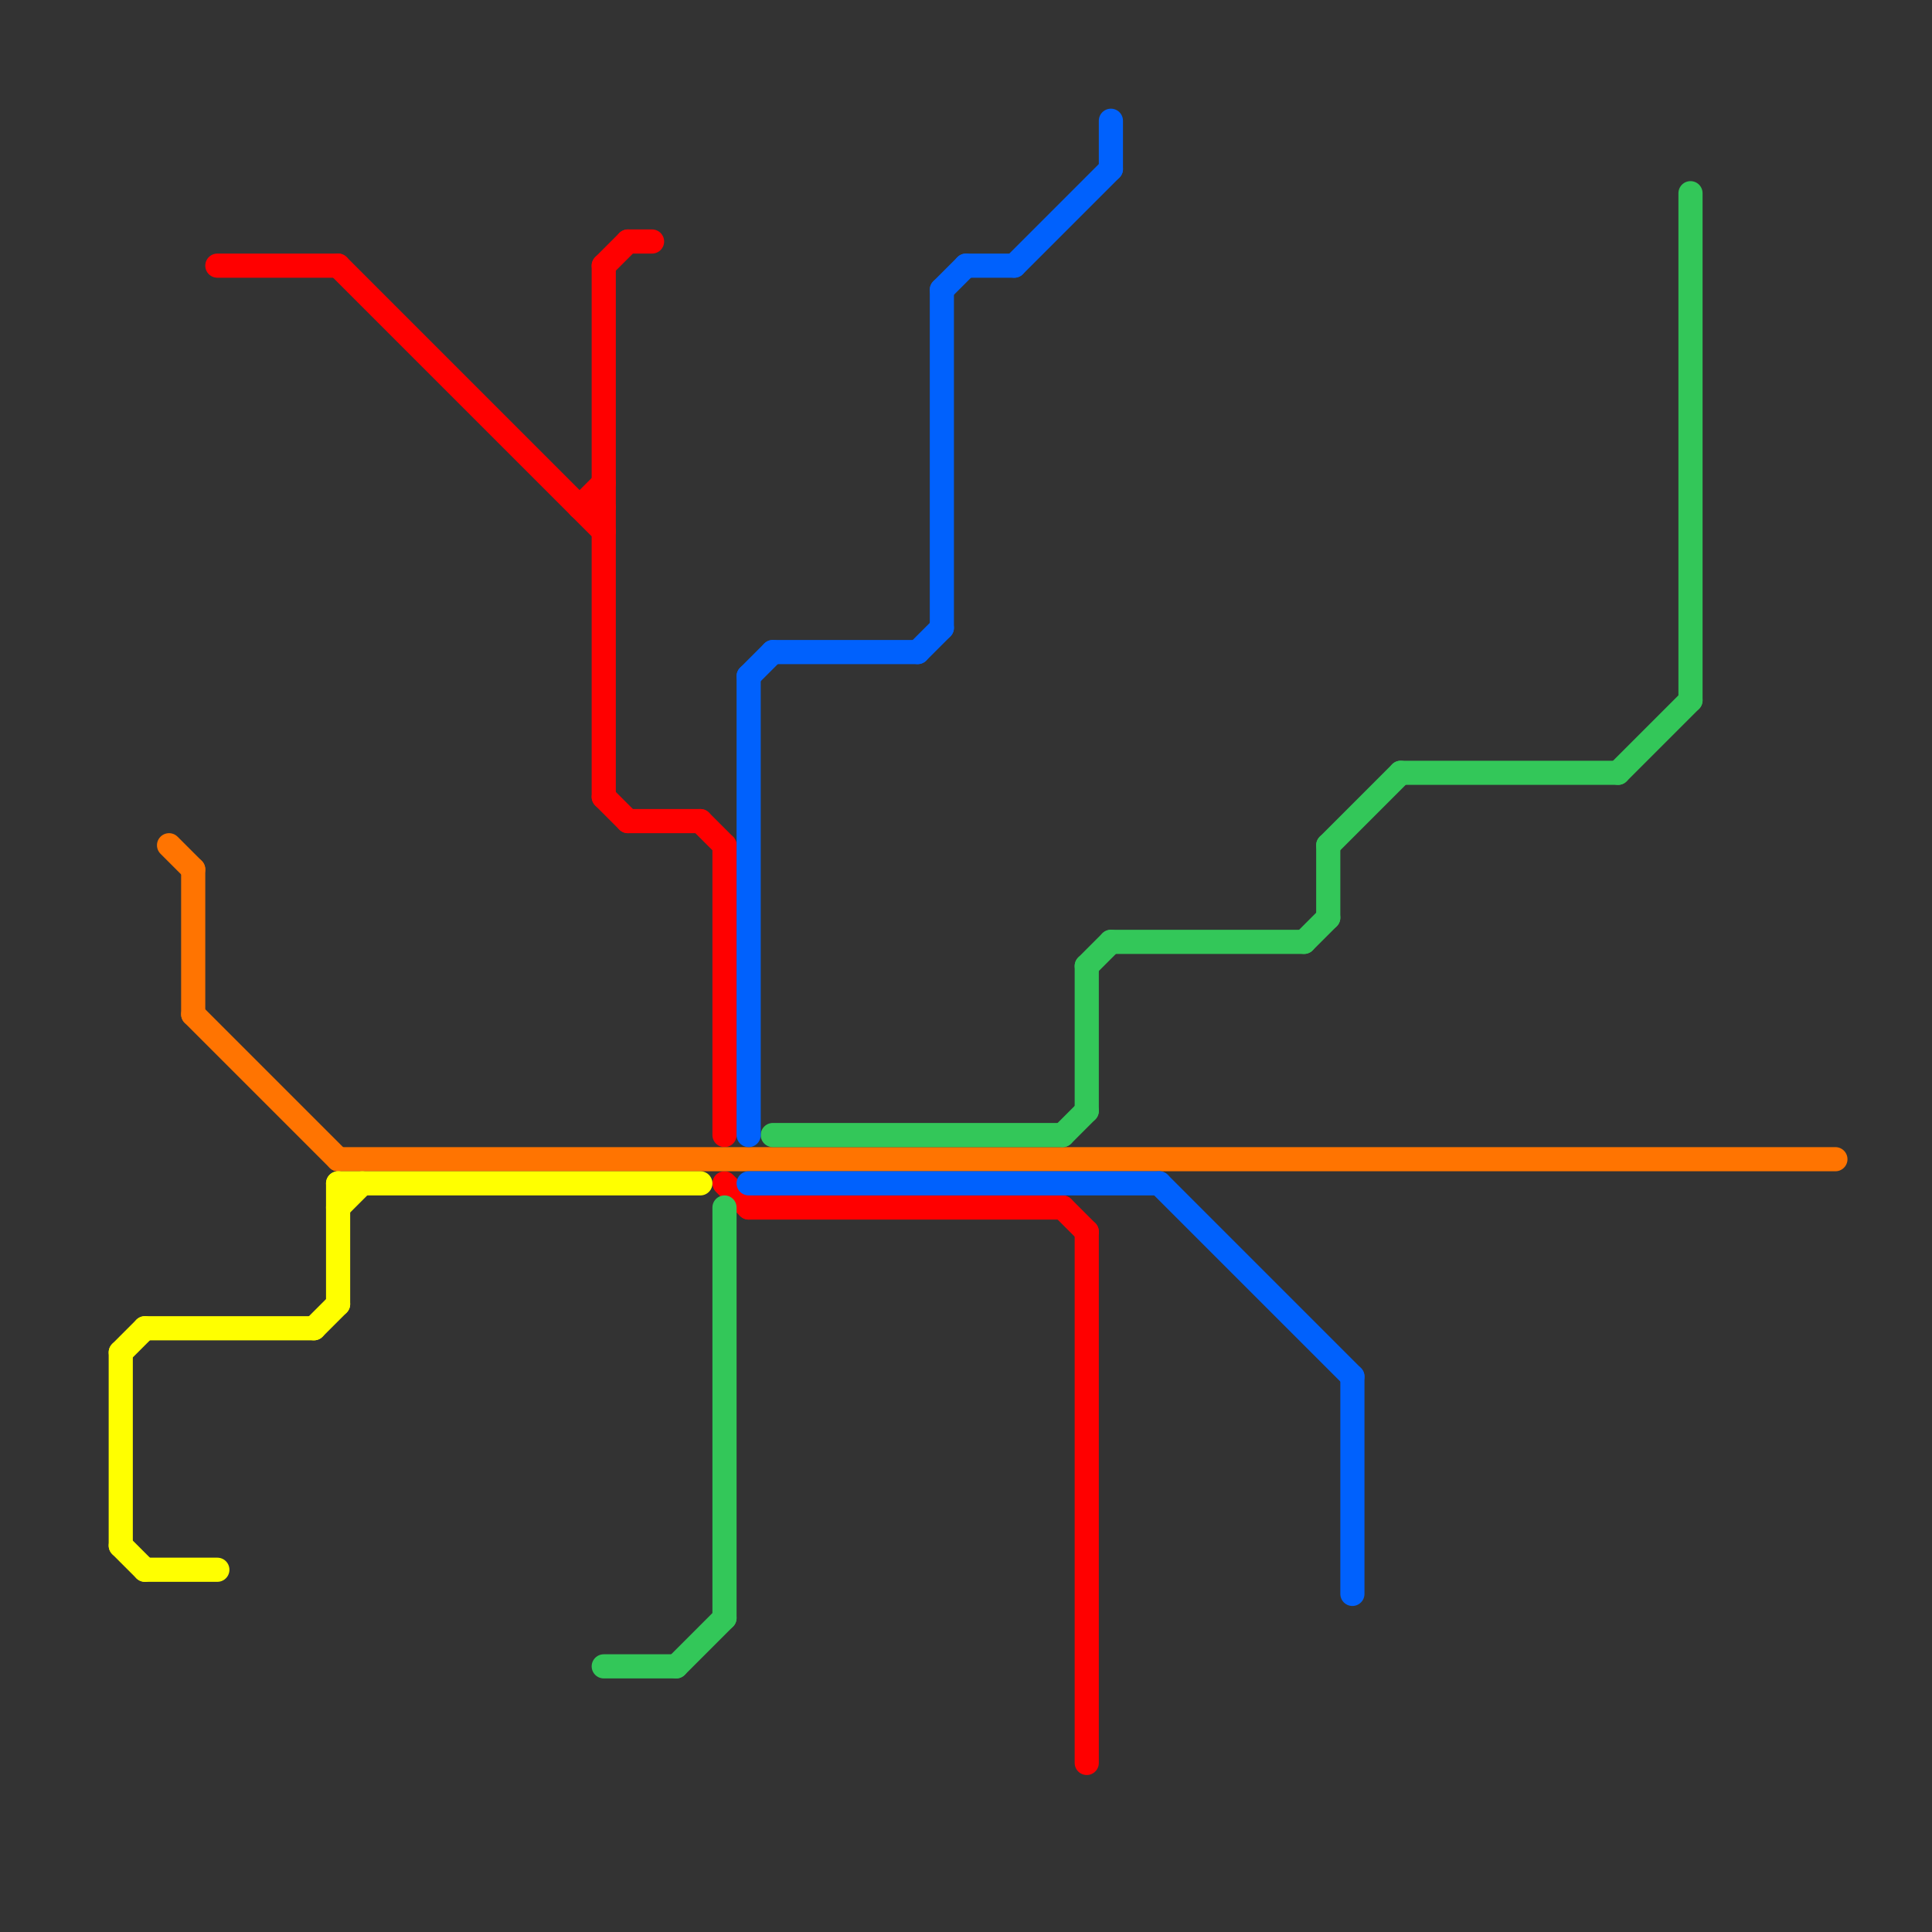 
<svg version="1.1" xmlns="http://www.w3.org/2000/svg" viewBox="0 0 80 80">
<rect x="0" y="0" width="80" height="80" fill="#333333" stroke="none"/>
<style>text { font: 1px Helvetica; font-weight: 600; white-space: pre; dominant-baseline: central; } line { stroke-width: 1; fill: none; stroke-linecap: round; stroke-linejoin: round; } .c0 { stroke: #ff0000 } .c1 { stroke: #ff7401 } .c2 { stroke: #ffff00 } .c3 { stroke: #33c759 } .c4 { stroke: #0061fd }</style><defs><g id="wm-xf"><circle r="1.2" fill="#000"/><circle r="0.9" fill="#fff"/><circle r="0.6" fill="#000"/><circle r="0.3" fill="#fff"/></g><g id="wm"><circle r="0.6" fill="#000"/><circle r="0.3" fill="#fff"/></g></defs><line class="c0" x1="26" y1="10" x2="27" y2="10"/><line class="c0" x1="26" y1="34" x2="29" y2="34"/><line class="c0" x1="9" y1="11" x2="14" y2="11"/><line class="c0" x1="44" y1="50" x2="45" y2="51"/><line class="c0" x1="31" y1="50" x2="44" y2="50"/><line class="c0" x1="30" y1="49" x2="31" y2="50"/><line class="c0" x1="29" y1="34" x2="30" y2="35"/><line class="c0" x1="45" y1="51" x2="45" y2="73"/><line class="c0" x1="24" y1="21" x2="25" y2="20"/><line class="c0" x1="25" y1="33" x2="26" y2="34"/><line class="c0" x1="25" y1="11" x2="25" y2="33"/><line class="c0" x1="14" y1="11" x2="25" y2="22"/><line class="c0" x1="30" y1="35" x2="30" y2="47"/><line class="c0" x1="25" y1="11" x2="26" y2="10"/><line class="c0" x1="24" y1="21" x2="25" y2="21"/><line class="c1" x1="8" y1="36" x2="8" y2="42"/><line class="c1" x1="8" y1="42" x2="14" y2="48"/><line class="c1" x1="14" y1="48" x2="76" y2="48"/><line class="c1" x1="7" y1="35" x2="8" y2="36"/><line class="c2" x1="14" y1="49" x2="29" y2="49"/><line class="c2" x1="13" y1="55" x2="14" y2="54"/><line class="c2" x1="14" y1="50" x2="15" y2="49"/><line class="c2" x1="5" y1="56" x2="6" y2="55"/><line class="c2" x1="5" y1="56" x2="5" y2="64"/><line class="c2" x1="14" y1="49" x2="14" y2="54"/><line class="c2" x1="6" y1="55" x2="13" y2="55"/><line class="c2" x1="6" y1="65" x2="9" y2="65"/><line class="c2" x1="5" y1="64" x2="6" y2="65"/><line class="c3" x1="67" y1="32" x2="70" y2="29"/><line class="c3" x1="32" y1="47" x2="44" y2="47"/><line class="c3" x1="54" y1="39" x2="55" y2="38"/><line class="c3" x1="30" y1="50" x2="30" y2="67"/><line class="c3" x1="45" y1="40" x2="46" y2="39"/><line class="c3" x1="55" y1="35" x2="55" y2="38"/><line class="c3" x1="25" y1="69" x2="28" y2="69"/><line class="c3" x1="45" y1="40" x2="45" y2="46"/><line class="c3" x1="55" y1="35" x2="58" y2="32"/><line class="c3" x1="70" y1="8" x2="70" y2="29"/><line class="c3" x1="28" y1="69" x2="30" y2="67"/><line class="c3" x1="44" y1="47" x2="45" y2="46"/><line class="c3" x1="46" y1="39" x2="54" y2="39"/><line class="c3" x1="58" y1="32" x2="67" y2="32"/><line class="c4" x1="32" y1="27" x2="38" y2="27"/><line class="c4" x1="46" y1="5" x2="46" y2="7"/><line class="c4" x1="39" y1="12" x2="40" y2="11"/><line class="c4" x1="42" y1="11" x2="46" y2="7"/><line class="c4" x1="40" y1="11" x2="42" y2="11"/><line class="c4" x1="31" y1="28" x2="31" y2="47"/><line class="c4" x1="31" y1="28" x2="32" y2="27"/><line class="c4" x1="31" y1="49" x2="48" y2="49"/><line class="c4" x1="38" y1="27" x2="39" y2="26"/><line class="c4" x1="56" y1="57" x2="56" y2="66"/><line class="c4" x1="48" y1="49" x2="56" y2="57"/><line class="c4" x1="39" y1="12" x2="39" y2="26"/>
</svg>
